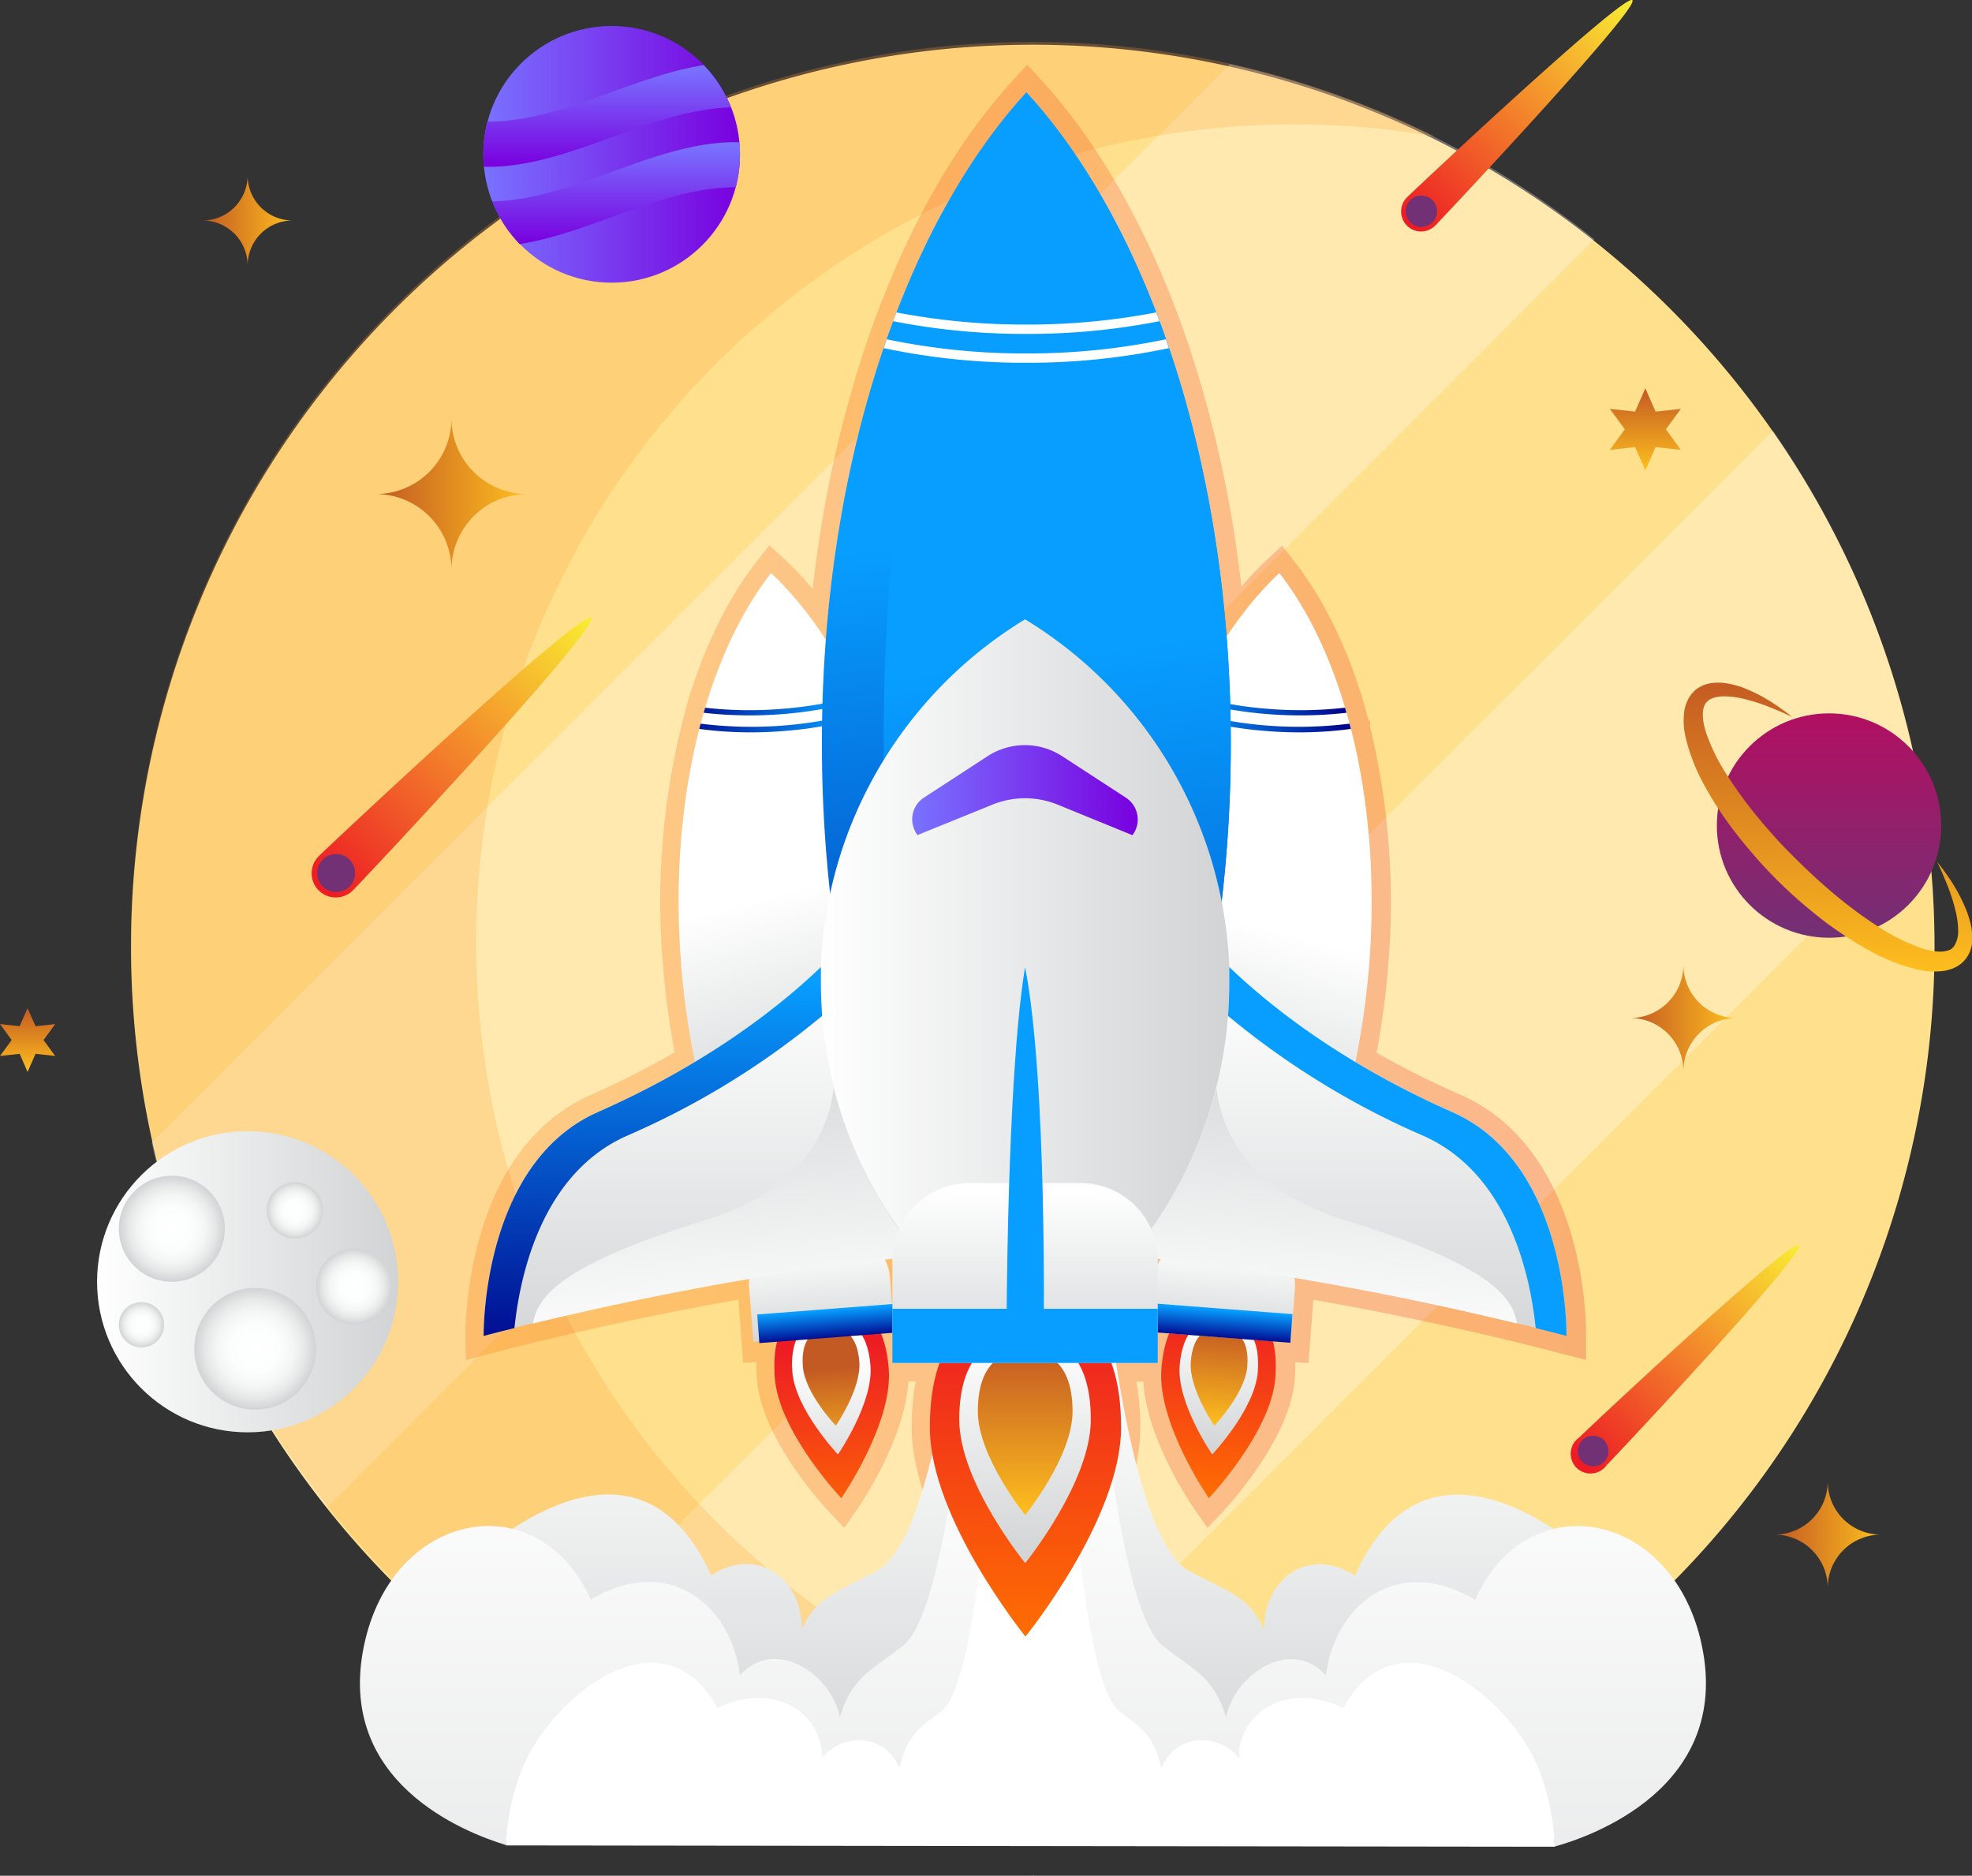 <svg viewBox="0 0 299.03 284.4" xmlns="http://www.w3.org/2000/svg" xmlns:xlink="http://www.w3.org/1999/xlink"><rect x="0" y="0" width="299.03" height="284.4" fill="#333333" stroke="none"/><linearGradient id="a" gradientUnits="userSpaceOnUse" x1="70.58" x2="240.54" y1="131.21" y2="131.21"><stop offset="0" stop-color="#ff7100"/><stop offset="1" stop-color="#ed1c24"/></linearGradient><linearGradient id="b" gradientUnits="userSpaceOnUse" x1="156.64" x2="156.64" y1="205.77" y2="274.12"><stop offset="0" stop-color="#fff"/><stop offset="1" stop-color="#d1d3d4"/></linearGradient><linearGradient id="c" x1="156.74" x2="156.74" xlink:href="#b" y1="284.38" y2="284.4"/><linearGradient id="d" x1="156.55" x2="156.55" xlink:href="#b" y1="284.39" y2="284.4"/><linearGradient id="e" x1="156.64" x2="156.64" xlink:href="#b" y1="215.06" y2="370.78"/><linearGradient id="f" x1="14.71" x2="60.38" xlink:href="#b" y1="194.34" y2="194.34"/><radialGradient id="g" cx="26.06" cy="186.3" gradientUnits="userSpaceOnUse" r="8.04"><stop offset="0" stop-color="#fff"/><stop offset=".39" stop-color="#fcfdfd"/><stop offset=".63" stop-color="#f4f5f5"/><stop offset=".82" stop-color="#e6e7e7"/><stop offset=".99" stop-color="#d2d4d5"/><stop offset="1" stop-color="#d1d3d4"/></radialGradient><radialGradient id="h" cx="53.68" cy="195.06" r="5.76" xlink:href="#g"/><radialGradient id="i" cx="38.69" cy="204.5" r="9.23" xlink:href="#g"/><radialGradient id="j" cx="44.71" cy="183.52" r="4.28" xlink:href="#g"/><radialGradient id="k" cx="21.45" cy="200.86" r="3.43" xlink:href="#g"/><linearGradient id="l" gradientUnits="userSpaceOnUse" x1="73.29" x2="112.21" y1="23.4" y2="23.4"><stop offset="0" stop-color="#7972ff"/><stop offset="1" stop-color="#7900df"/></linearGradient><linearGradient id="m" x1="93.43" x2="93.43" xlink:href="#l" y1="22.07" y2="36.88"/><linearGradient id="n" x1="92.07" x2="92.07" xlink:href="#l" y1="10.38" y2="25.16"/><linearGradient id="o" gradientTransform="matrix(0 1 -1 0 1010.57 -1894.05)" gradientUnits="userSpaceOnUse" x1="2002.22" x2="2036.23" y1="733.22" y2="733.22"><stop offset="0" stop-color="#b20f61"/><stop offset="1" stop-color="#723075"/></linearGradient><linearGradient id="p" gradientUnits="userSpaceOnUse" x1="277.15" x2="277.15" y1="102.45" y2="147.89"><stop offset="0" stop-color="#c35923"/><stop offset="1" stop-color="#febf1e"/></linearGradient><linearGradient id="q" x1="56.98" x2="79.94" xlink:href="#p" y1="74.91" y2="74.91"/><linearGradient id="r" x1="30.72" x2="44.37" xlink:href="#p" y1="33.43" y2="33.43"/><linearGradient id="s" x1="247.21" x2="263.33" xlink:href="#p" y1="154.35" y2="154.35"/><linearGradient id="t" x1="269.08" x2="285.21" xlink:href="#p" y1="232.68" y2="232.68"/><linearGradient id="u" gradientTransform="matrix(.707 .707 -.707 .707 -702.92 251.42)" gradientUnits="userSpaceOnUse" x1="494.31" x2="494.31" y1="-850" y2="-802.36"><stop offset="0" stop-color="#f9ed32"/><stop offset="1" stop-color="#ed1c24"/></linearGradient><linearGradient id="v" x1="213.15" x2="217.92" xlink:href="#o" y1="32.03" y2="32.03"/><linearGradient id="w" x1="645.66" x2="645.66" xlink:href="#u" y1="-734.39" y2="-687.91"/><linearGradient id="x" x1="239.26" x2="243.91" xlink:href="#o" y1="220.01" y2="220.01"/><linearGradient id="y" x1="448.91" x2="448.91" xlink:href="#u" y1="-672.13" y2="-614.58"/><linearGradient id="z" x1="48.09" x2="53.85" xlink:href="#o" y1="132.37" y2="132.37"/><linearGradient id="A" gradientTransform="matrix(.997 .076 -.076 .997 -109.1 -71)" x1="314.18" x2="314.18" xlink:href="#a" y1="276.46" y2="245.46"/><linearGradient id="B" gradientTransform="matrix(.997 .076 -.076 .997 -109.1 -71)" x1="314.18" x2="314.18" xlink:href="#b" y1="247.53" y2="268.52"/><linearGradient id="C" gradientTransform="matrix(.997 .076 -.076 .997 -109.1 -71)" x1="314.18" x2="314.18" xlink:href="#p" y1="249.02" y2="264.18"/><linearGradient id="D" gradientTransform="matrix(1 .004 -.004 1 -6.15 -3.19)" x1="197.31" x2="188.72" xlink:href="#b" y1="142.69" y2="176.2"/><linearGradient id="E" gradientTransform="matrix(1 -.08 .08 1 132.91 68.92)" gradientUnits="userSpaceOnUse" x1="44.46" x2="67.85" y1="42.64" y2="42.64"><stop offset="0" stop-color="#079eff"/><stop offset="1" stop-color="#008"/></linearGradient><linearGradient id="F" x1="43.26" x2="68.31" xlink:href="#E" y1="44.99" y2="44.99"/><linearGradient id="G" x1="185.62" x2="185.62" xlink:href="#b" y1="188.9" y2="204.18"/><linearGradient id="H" gradientTransform="matrix(0 1 -1 0 448.65 -119.59)" x1="320.22" x2="320.22" xlink:href="#E" y1="261.41" y2="266.01"/><linearGradient id="I" gradientTransform="matrix(-1 .08 .08 1 1571.8 -71)" x1="1462.69" x2="1462.69" xlink:href="#a" y1="189.11" y2="158.11"/><linearGradient id="J" gradientTransform="matrix(-1 .08 .08 1 1571.8 -71)" x1="1462.69" x2="1462.69" xlink:href="#b" y1="160.18" y2="181.18"/><linearGradient id="K" gradientTransform="matrix(-1 .08 .08 1 1571.8 -71)" x1="1462.69" x2="1462.69" xlink:href="#p" y1="161.67" y2="176.83"/><linearGradient id="L" gradientTransform="matrix(-1 0 0 1 1468.86 -3.19)" x1="1349.12" x2="1340.53" xlink:href="#b" y1="138.34" y2="171.86"/><linearGradient id="M" gradientTransform="matrix(-1 -.08 -.08 1 1329.79 68.92)" x1="1192.46" x2="1215.85" xlink:href="#E" y1="136.43" y2="136.43"/><linearGradient id="N" gradientTransform="matrix(-1 -.08 -.08 1 1329.79 68.92)" x1="1191.26" x2="1216.3" xlink:href="#E" y1="138.78" y2="138.78"/><linearGradient id="O" gradientTransform="matrix(1 0 0 -1 -1343.34 365.09)" x1="1468.61" x2="1468.61" xlink:href="#b" y1="162.8" y2="178.08"/><linearGradient id="P" gradientTransform="matrix(-1 0 0 1 1594.26 26.09)" x1="1468.61" x2="1468.61" xlink:href="#E" y1="172.53" y2="177.13"/><linearGradient id="Q" x1="155.63" x2="155.63" xlink:href="#E" y1="14.38" y2="154.22"/><linearGradient id="R" x1="155.57" x2="164.39" xlink:href="#E" y1="25.82" y2="200.98"/><linearGradient id="S" x1="155.46" x2="155.46" xlink:href="#a" y1="250.36" y2="198.48"/><linearGradient id="T" x1="155.46" x2="155.46" xlink:href="#b" y1="201.94" y2="237.09"/><linearGradient id="U" x1="155.46" x2="155.46" xlink:href="#p" y1="204.44" y2="229.81"/><linearGradient id="V" x1="124.44" x2="186.44" xlink:href="#b" y1="143.9" y2="143.9"/><linearGradient id="W" x1="204.51" x2="204.51" xlink:href="#b" y1="148.71" y2="207.81"/><linearGradient id="X" x1="200.06" x2="203.83" xlink:href="#b" y1="204.37" y2="154.33"/><linearGradient id="Y" x1="211.92" x2="211.92" xlink:href="#E" y1="148.71" y2="207.81"/><linearGradient id="Z" gradientTransform="matrix(-1 0 0 1 1241.98 0)" x1="1135.62" x2="1135.62" xlink:href="#b" y1="148.71" y2="207.81"/><linearGradient id="aa" gradientTransform="matrix(-1 0 0 1 1241.98 0)" x1="1131.17" x2="1134.94" xlink:href="#b" y1="204.37" y2="154.33"/><linearGradient id="ab" gradientTransform="matrix(-1 0 0 1 1241.98 0)" x1="1143.03" x2="1143.03" xlink:href="#E" y1="148.71" y2="207.81"/><linearGradient id="ac" x1="155.44" x2="155.44" xlink:href="#b" y1="180.39" y2="209.2"/><linearGradient id="ad" x1="155.44" x2="155.44" xlink:href="#E" y1="198.74" y2="207.41"/><linearGradient id="ae" x1="155.46" x2="155.46" xlink:href="#E" y1="148.71" y2="207.81"/><linearGradient id="af" x1="138.34" x2="172.54" xlink:href="#l" y1="119.78" y2="119.78"/><linearGradient id="ag" gradientTransform="matrix(0 1 -1 0 1756.57 -3217.71)" x1="3276.59" x2="3289.03" xlink:href="#p" y1="1507.08" y2="1507.08"/><linearGradient id="ah" gradientTransform="matrix(0 1 -1 0 1756.57 -3217.71)" x1="3370.56" x2="3380.22" xlink:href="#p" y1="1752.39" y2="1752.39"/><path d="m156.61 6.78a136.77 136.77 0 0 0 -71.7 253.22c7.19-7.64 17.73-11.64 23.87-.55 8.55-4.06 15.73.59 15.89 7.48 3.43-3.85 9.46-3.53 11.71 1.61 1.28-5.46 3.44-6.24 6.41-8.64 8.2-6.6 9.62-85 9.62-85l3.82-1.18 3.82 1.18s1.42 78.35 9.61 85c3 2.4 5.14 3.18 6.42 8.64 2.25-5.14 8.28-5.46 11.71-1.61.16-6.89 7.34-11.54 15.89-7.48 6.22-11.23 16.95-7 24.15.86a136.78 136.78 0 0 0 -71.22-253.53z" fill="#ffe08c"/><g fill="#fff"><path d="m78.51 255.57c2.14 1.49 4.33 2.91 6.56 4.28 7.18-7.54 17.62-11.4 23.71-.39 8.55-4.06 15.73.59 15.89 7.48 3.42-3.84 9.44-3.53 11.69 1.58 1.29-5.43 3.45-6.22 6.41-8.61 6.7-5.4 8.88-58.79 9.45-78.06z" opacity=".3"/><path d="m160.05 175s.95 52.48 5.79 75.16l126-126a135.88 135.88 0 0 0 -23-58.85l-109.5 109.43z" opacity=".3"/><path d="m186.5 9.71-163.5 163.53a136.26 136.26 0 0 0 26.59 55.28l192.19-192.22a136.26 136.26 0 0 0 -55.28-26.59z" opacity=".3"/></g><path d="m176 268.31h.16a6.78 6.78 0 0 1 3.8-3.6c-1.88-.16-3.77-.36-5.65-.59a13 13 0 0 1 1.69 4.19z" fill="#fea13e" opacity=".25"/><path d="m187.79 266.94a9.74 9.74 0 0 1 .19-1.72l-2.59-.12a8.19 8.19 0 0 1 2.4 1.84z" fill="#fea13e" opacity=".25"/><path d="m108.78 259.46c8.55-4.06 15.73.59 15.89 7.48 3.43-3.85 9.46-3.53 11.71 1.61 1.28-5.46 3.44-6.24 6.41-8.64a9.16 9.16 0 0 0 2.27-4 124.06 124.06 0 0 1 72.56-235.21 136.78 136.78 0 0 0 -132.46 239.05c7.18-7.47 17.55-11.25 23.62-.29z" fill="#fea13e" opacity=".25"/><path d="m153.38 249.92c-.61-.76-15.13-18.81-15.13-33.52a36.33 36.33 0 0 1 .61-6.93h-1.13c-.48 8.76-7.39 18.84-7.71 19.3l-2 2.87-2.4-2.54c-.41-.43-10.15-10.81-10.84-20a25.8 25.8 0 0 1 -.07-2.61l-2 .16-.74-9.61-1.83.32-1.91.35-2 .38-1.93.37-1.89.37-1.64.32-2.09.43-1.48.3-1.79.38-1.58.33-1.51.33-1.68.37-1.33.3-1.55.35-2.76.66-2.24.53-1 .23-3.11.77-1.43.36-2.75.72-3.82 1-.06-3.63c0-1.15-.19-28.06 19-36.57a136.41 136.41 0 0 0 12.72-6.45 124.07 124.07 0 0 1 -1.78-13.35 111.6 111.6 0 0 1 3.52-38.91v-.08c2.52-8.73 6.22-16.37 10.71-22.1l1.9-2.43 2.34 2.13a50.72 50.72 0 0 1 4.24 4.49 178.4 178.4 0 0 1 8.22-37.5c.55-1.64 1.16-3.33 1.81-5l.17-.43c5.34-13.93 12.16-25.47 20.24-34.29l2.09-2.28 2.09 2.28c8.11 8.85 15.21 20.95 20.51 35l.06.13c.06.18.13.35.19.52.45 1.2.9 2.47 1.35 3.78l.26.77a178.85 178.85 0 0 1 8 36.67 48 48 0 0 1 3.91-4.11l2.26-2.11 1.9 2.43c4.49 5.73 8.19 13.37 10.7 22.09v.08c.16.57.32 1.15.48 1.75l.28.29v.82a113.41 113.41 0 0 1 2.75 36.06 121.59 121.59 0 0 1 -1.77 13.35 134 134 0 0 0 12.76 6.39c19.23 8.51 19.06 35.42 19 36.57v3.63l-3.85-1-2.72-.71-1.45-.36-3.1-.77-1.1-.26-2.38-.56-1.46-.35-1.29-.29-3-.67-1.39-.31-1.79-.38-1.51-.32-1.83-.39-1.66-.34-1.75-.35-1.92-.38-1.68-.33-2.09-.39-1.82-.34-2.05-.37-1.5-.27-.75 9.61-2-.16a25.8 25.8 0 0 1 -.07 2.61c-.7 9.17-10.43 19.55-10.84 20l-2.4 2.54-2-2.87c-.32-.46-7.24-10.54-7.72-19.3h-1.08a37.16 37.16 0 0 1 .61 6.93c0 14.71-14.52 32.76-15.14 33.52l-2.2 2.71z" fill="url(#a)" opacity=".25"/><path d="m108.78 259.46c8.55-4.06 15.73.59 15.89 7.48 3.43-3.85 9.46-3.53 11.71 1.61 1.28-5.46 3.44-6.24 6.41-8.64 8.2-6.6 9.62-85 9.62-85l3.82-1.18 3.82 1.18s1.42 78.35 9.61 85c3 2.4 5.14 3.18 6.42 8.64 2.25-5.14 8.28-5.46 11.71-1.61.16-6.89 7.34-11.54 15.89-7.48 3.65-6.6 8.86-7.85 14-6.18l27.14-13.86s-26.77-28.44-39.38-.53c-6.3-4.2-13.54-.42-13.79 8.15-2.22-5.18-6.2-6-11.47-8.94-14.56-8.21-17.08-105.72-17.08-105.72l-6.27-1.38h-.07-.12-.12-.07l-6.26 1.35s-2.53 97.51-17.08 105.72c-5.28 3-9.26 3.76-11.48 8.94-.24-8.57-7.49-12.35-13.79-8.15-12.61-27.91-39.38.53-39.38.53l26.83 13.7c4.97-1.39 9.96-.01 13.49 6.37z" fill="url(#b)"/><path d="m156.66 284.38.1.02.06-.03z" fill="url(#c)"/><path d="m156.49 284.38.03.02.09-.02z" fill="url(#d)"/><path d="m258.08 249.56c-4.29-20.7-26.53-24.67-34.39-7-12.22-7.24-21.53 1.4-22.61 11.51-5.11-5.83-13.69-.55-15.17 6.27-1.87-6.3-5.21-7.24-9.64-10.86-12.22-10-14.34-128.56-14.34-128.56l-5.26-1.64h-.06l-5.26 1.64s-2.12 118.54-14.35 128.53c-4.43 3.62-7.77 4.56-9.63 10.86-1.48-6.82-10.07-12.1-15.18-6.27-1.07-10.11-10.39-18.75-22.6-11.51-7.87-17.64-30.11-13.67-34.4 7s15.21 28.29 21.55 30.22c.09-2 .71-9.66 4.93-15.77 6.85-9.93 20-17.45 27.1-4.55 8.55-4.06 15.73.59 15.89 7.48 3.43-3.85 9.46-3.53 11.71 1.61 1.28-5.46 3.44-6.24 6.41-8.64 8.2-6.6 9.62-85 9.62-85l3.82-1.18 3.82 1.18s1.42 78.35 9.61 85c3 2.4 5.14 3.18 6.42 8.64 2.25-5.14 8.28-5.46 11.71-1.61.16-6.89 7.34-11.54 15.89-7.48 7.14-12.9 20.25-5.38 27.1 4.55 4.4 6.38 4.89 14.41 4.94 16 5.29-1.43 26.84-8.83 22.37-30.42z" fill="url(#e)"/><circle cx="37.55" cy="194.34" fill="url(#f)" r="22.83"/><circle cx="26.06" cy="186.3" fill="url(#g)" r="8.04"/><circle cx="53.68" cy="195.06" fill="url(#h)" r="5.76"/><circle cx="38.69" cy="204.5" fill="url(#i)" r="9.23"/><circle cx="44.71" cy="183.52" fill="url(#j)" r="4.28"/><circle cx="21.45" cy="200.86" fill="url(#k)" r="3.43"/><circle cx="92.75" cy="23.4" fill="url(#l)" r="19.46"/><path d="m74.65 30.54a19.34 19.34 0 0 0 4.15 6.46c11-1.72 21.68-8.61 32.77-8.6a19.77 19.77 0 0 0 .64-5c0-.62 0-1.23-.09-1.84-12.68-.28-24.83 8.71-37.47 8.98z" fill="url(#m)"/><path d="m73.93 18.44a19.38 19.38 0 0 0 -.64 5c0 .62 0 1.23.09 1.84 12.68.33 24.83-8.66 37.47-9a19.53 19.53 0 0 0 -4.14-6.41c-10.99 1.74-21.71 8.63-32.78 8.57z" fill="url(#n)"/><circle cx="277.35" cy="125.17" fill="url(#o)" r="17.01"/><path d="m293.76 130.69.64.82c.41.54 1 1.34 1.69 2.42a25.3 25.3 0 0 1 2.11 4.16 13.46 13.46 0 0 1 .8 2.91c0 .27.06.55.07.84s0 .59 0 .9a5.47 5.47 0 0 1 -.18 1l-.15.49c-.07.17-.16.33-.24.49a4.56 4.56 0 0 1 -.63.92l-.37.36-.22.18-.27.19a4.29 4.29 0 0 1 -.53.3 2.62 2.62 0 0 1 -.52.22 7.14 7.14 0 0 1 -1.07.3 11.22 11.22 0 0 1 -4.14-.2 28.89 28.89 0 0 1 -7.63-3.06c-1.23-.68-2.44-1.43-3.63-2.23s-2.49-1.7-3.59-2.6a72.48 72.48 0 0 1 -6.59-5.83c-1-1-2.05-2.12-3-3.21s-1.91-2.23-2.81-3.37-1.75-2.31-2.55-3.5-1.55-2.4-2.23-3.63a29 29 0 0 1 -3.08-7.61 11.17 11.17 0 0 1 -.24-4.13 6 6 0 0 1 .75-2.1l.33-.48.39-.42.05-.06.11-.1.09-.07.16-.12a3.11 3.11 0 0 1 .4-.26l.55-.29c.18-.08.33-.11.5-.17a5.55 5.55 0 0 1 .95-.2 7.93 7.93 0 0 1 1.76 0 13.75 13.75 0 0 1 2.91.73 24.58 24.58 0 0 1 4.16 2.1c1.08.68 1.88 1.28 2.43 1.68l.82.64-.94-.43c-.61-.29-1.53-.67-2.69-1.14a28.51 28.51 0 0 0 -4.24-1.29 12.7 12.7 0 0 0 -2.56-.26 5.64 5.64 0 0 0 -1.26.16 2.39 2.39 0 0 0 -.55.2c-.08 0-.19.07-.25.11a.72.72 0 0 1 -.15.11 1.26 1.26 0 0 0 -.25.22l-.15.13-.08.07c.17-.15.05 0 .08-.06l-.14.21-.12.23a3.26 3.26 0 0 0 -.24 1.15 6.5 6.5 0 0 0 .1 1.43 11.86 11.86 0 0 0 .39 1.56 29.36 29.36 0 0 0 3.24 6.53 66 66 0 0 0 4.75 6.47c.87 1.06 1.79 2.1 2.72 3.13s1.9 2 2.91 3c2 2 4.05 3.87 6.17 5.63a65.85 65.85 0 0 0 6.47 4.74 29.4 29.4 0 0 0 6.53 3.21 11.78 11.78 0 0 0 1.56.38 7.85 7.85 0 0 0 1.42.09 5.24 5.24 0 0 0 .61-.09 1.87 1.87 0 0 0 .28-.08 1 1 0 0 0 .22-.09h.08a.22.22 0 0 0 .12-.07l.17-.12.08-.07-.05.05c.1-.14.25-.22.34-.38a4.1 4.1 0 0 0 .6-2.31 12.91 12.91 0 0 0 -.29-2.58 28.56 28.56 0 0 0 -1.31-4.23c-.47-1.16-.85-2.07-1.14-2.68z" fill="url(#p)"/><path d="m68.46 63.43a11.48 11.48 0 0 1 -11.46 11.48 11.48 11.48 0 0 1 11.46 11.48 11.48 11.48 0 0 1 11.48-11.48 11.48 11.48 0 0 1 -11.48-11.48z" fill="url(#q)"/><path d="m37.55 26.6a6.83 6.83 0 0 1 -6.83 6.83 6.83 6.83 0 0 1 6.83 6.83 6.82 6.82 0 0 1 6.82-6.83 6.82 6.82 0 0 1 -6.82-6.83z" fill="url(#r)"/><path d="m255.27 146.28a8.06 8.06 0 0 1 -8.06 8.07 8.06 8.06 0 0 1 8.06 8.06 8.06 8.06 0 0 1 8.06-8.06 8.06 8.06 0 0 1 -8.06-8.07z" fill="url(#s)"/><path d="m277.15 224.62a8.06 8.06 0 0 1 -8.07 8.06 8.06 8.06 0 0 1 8.07 8.06 8.06 8.06 0 0 1 8.06-8.06 8.06 8.06 0 0 1 -8.06-8.06z" fill="url(#t)"/><path d="m217.63 34.21a3 3 0 0 1 -4.28-4.28c1.18-1.19 33-31.08 34.18-29.9s-28.71 32.97-29.9 34.18z" fill="url(#u)"/><circle cx="215.53" cy="32.03" fill="url(#v)" r="2.38"/><path d="m243.63 222.14a3 3 0 1 1 -4.18-4.18c1.15-1.15 32.2-30.32 33.35-29.17s-28.01 32.21-29.17 33.35z" fill="url(#w)"/><circle cx="241.58" cy="220.01" fill="url(#x)" r="2.32"/><path d="m53.51 135a3.66 3.66 0 0 1 -5.18-5.18c1.43-1.43 39.86-37.54 41.29-36.11s-34.68 39.88-36.11 41.29z" fill="url(#y)"/><circle cx="50.97" cy="132.37" fill="url(#z)" r="2.88"/><path d="m235.75 280s0-9.37-4.95-16.49c-6.85-9.93-20-17.46-27.1-4.55-8.55-4.06-15.73.59-15.89 7.48-3.43-3.85-9.46-3.53-11.71 1.6-1.28-5.45-3.45-6.23-6.42-8.63-8.19-6.6-9.61-85-9.61-85l-3.82-1.18-3.82 1.18s-1.42 78.35-9.62 85c-3 2.4-5.13 3.18-6.41 8.63-2.25-5.13-8.28-5.45-11.71-1.6-.16-6.89-7.34-11.54-15.89-7.48-7.14-12.91-20.25-5.38-27.1 4.55-4.91 7.12-5 16.29-5 16.29z" fill="#fff"/><path d="m193.39 208.91c-.63 8.26-10.08 18.24-10.08 18.24s-7.83-11.29-7.2-19.56 4.71-10.73 9.48-10.37 8.41 3.42 7.8 11.69z" fill="url(#A)"/><path d="m190.73 208c-.43 5.67-6.91 12.52-6.91 12.52s-5.37-7.75-4.94-13.42 3.23-7.36 6.5-7.11 5.78 2.34 5.35 8.01z" fill="url(#B)"/><path d="m189.14 207.16c-.31 4.1-5 9-5 9s-3.88-5.59-3.57-9.69 2.33-5.31 4.69-5.13 4.19 1.73 3.88 5.82z" fill="url(#C)"/><path d="m194 86.89c-11.79 11-20.71 31.86-22.6 56.3-1.35 17.42 1.1 33.58 6.21 46a21.91 21.91 0 0 0 16.8 1.3c7-11.5 11.88-27.09 13.23-44.5 1.86-24.43-3.73-46.41-13.64-59.1z" fill="url(#D)"/><path d="m204.19 108.1-.24-.8a59.94 59.94 0 0 1 -11.59.18 59.28 59.28 0 0 1 -11.43-2c-.12.26-.24.51-.35.76a62.7 62.7 0 0 0 23.61 1.83z" fill="url(#E)"/><path d="m192.1 110.84a59.47 59.47 0 0 0 12.74-.32c-.06-.27-.13-.54-.2-.8a62 62 0 0 1 -24.75-1.92c-.11.25-.23.5-.33.76a59.54 59.54 0 0 0 12.54 2.28z" fill="url(#F)"/><path d="m181.14 188.37h8.95a6.19 6.19 0 0 1 6.19 6.19v8.26a0 0 0 0 1 0 0h-21.33a0 0 0 0 1 0 0v-8.26a6.19 6.19 0 0 1 6.19-6.19z" fill="url(#G)" transform="matrix(.997 .077 -.077 .997 15.65 -13.74)"/><path d="m183.05 189.97h4.35v21.33h-4.35z" fill="url(#H)" transform="matrix(.077 -.997 .997 .077 -29.1 369.82)"/><path d="m117.49 208.91c.63 8.26 10.08 18.24 10.08 18.24s7.83-11.29 7.2-19.56-4.71-10.73-9.48-10.37-8.43 3.42-7.8 11.69z" fill="url(#I)"/><path d="m120.15 208c.43 5.67 6.91 12.52 6.91 12.52s5.37-7.75 4.94-13.42-3.23-7.36-6.5-7.11-5.78 2.34-5.35 8.01z" fill="url(#J)"/><path d="m121.74 207.16c.31 4.1 5 9 5 9s3.88-5.59 3.57-9.69-2.33-5.31-4.69-5.13-4.19 1.73-3.88 5.82z" fill="url(#K)"/><path d="m116.92 86.89c11.79 11 20.71 31.86 22.6 56.3 1.35 17.42-1.1 33.58-6.21 46a21.91 21.91 0 0 1 -16.8 1.3c-7-11.5-11.88-27.09-13.24-44.5-1.89-24.43 3.73-46.41 13.65-59.1z" fill="url(#L)"/><path d="m106.69 108.1.24-.8a59.94 59.94 0 0 0 11.59.18 59.28 59.28 0 0 0 11.43-2c.12.26.24.51.35.76a62.7 62.7 0 0 1 -23.61 1.83z" fill="url(#M)"/><path d="m118.78 110.84a59.58 59.58 0 0 1 -12.75-.32l.21-.8a62 62 0 0 0 24.76-1.92l.33.76a59.65 59.65 0 0 1 -12.55 2.28z" fill="url(#N)"/><path d="m114.6 188.37h21.33a0 0 0 0 1 0 0v8.26a6.19 6.19 0 0 1 -6.19 6.19h-8.95a6.19 6.19 0 0 1 -6.19-6.19v-8.26a0 0 0 0 1 0 0z" fill="url(#O)" transform="matrix(-1 .08 -.08 -1 265.25 380.94)"/><path d="m114.99 198.46h21.33v4.35h-21.33z" fill="url(#P)" transform="matrix(.997 -.077 .077 .997 -15.11 10.29)"/><path d="m155.63 14c-18.59 20.27-31 56.9-31 98.72 0 29.79 6.3 56.94 16.64 77.43a37.27 37.27 0 0 0 28.73 0c10.34-20.49 16.64-47.64 16.64-77.43-.01-41.84-12.42-78.47-31.01-98.72z" fill="url(#Q)"/><path d="m155.63 14c-14.63 21.88-21.63 57.13-21.63 99 0 29.79.8 54.83 7.26 77.18a37.27 37.27 0 0 0 28.73 0c10.34-20.49 16.64-47.64 16.64-77.43 0-41.87-12.41-78.5-31-98.75z" fill="url(#R)"/><path d="m175.82 48.7c-.16-.45-.33-.89-.5-1.33a103 103 0 0 1 -19.69 1.84 102.94 102.94 0 0 1 -19.69-1.84c-.17.44-.35.88-.51 1.33a103.28 103.28 0 0 0 20.2 1.93 103.25 103.25 0 0 0 20.19-1.93z" fill="#fff"/><path d="m155.63 55a102.52 102.52 0 0 0 21.63-2.22c-.16-.45-.31-.9-.47-1.34a101.73 101.73 0 0 1 -21.16 2.15 101.83 101.83 0 0 1 -21.17-2.15c-.16.44-.31.89-.46 1.34a102.45 102.45 0 0 0 21.63 2.22z" fill="#fff"/><path d="m170 216.4c0 13.87-14.5 31.73-14.5 31.73s-14.5-17.86-14.5-31.73 6.49-18.51 14.5-18.51 14.5 4.64 14.5 18.51z" fill="url(#S)"/><path d="m165.41 215.23c0 9.52-9.95 21.76-9.95 21.76s-10-12.24-10-21.76 4.46-12.7 10-12.7 9.95 3.18 9.95 12.7z" fill="url(#T)"/><path d="m162.64 214c0 6.87-7.18 15.71-7.18 15.71s-7.18-8.84-7.18-15.71 3.21-9.17 7.18-9.17 7.18 2.33 7.18 9.17z" fill="url(#U)"/><path d="m155.44 93.9a64.52 64.52 0 0 0 -14.36 98.38 64.85 64.85 0 0 0 28.72 0 64.52 64.52 0 0 0 -14.36-98.38z" fill="url(#V)"/><path d="m220.22 168.62c-16.43-7.27-27.33-15.78-33.82-22v2.4a64.28 64.28 0 0 1 -15 41.36c33.22 3.16 66.14 12.15 66.14 12.15s.46-26.06-17.32-33.91z" fill="url(#W)"/><path d="m203.93 185c-13.29-4.14-18.53-12-19.47-20a64.43 64.43 0 0 1 -13 25.44c23.54 2.24 46.94 7.41 58.57 10.23-.69-5.1-6.94-9.73-26.1-15.67z" fill="url(#X)"/><path d="m220.22 168.62c-16.43-7.27-27.33-15.78-33.82-22v2.4c0 1.67-.06 3.33-.19 5a122.24 122.24 0 0 0 29.58 18.17c13 5.74 16.26 21.26 17.08 29.17 3 .74 4.67 1.2 4.67 1.2s.46-26.09-17.32-33.94z" fill="url(#Y)"/><path d="m90.65 168.62c16.43-7.27 27.33-15.78 33.83-22v2.4a64.23 64.23 0 0 0 15 41.36c-33.22 3.16-66.15 12.15-66.15 12.15s-.42-26.06 17.32-33.91z" fill="url(#Z)"/><path d="m106.94 185c13.29-4.14 18.53-12 19.47-20a64.32 64.32 0 0 0 13 25.44c-23.55 2.24-46.94 7.41-58.58 10.23.7-5.1 6.96-9.73 26.11-15.67z" fill="url(#aa)"/><path d="m90.65 168.62c16.43-7.27 27.33-15.78 33.83-22v2.4c0 1.67.07 3.33.19 5a122.14 122.14 0 0 1 -29.57 18.17c-13 5.74-16.27 21.26-17.09 29.17-3 .74-4.67 1.2-4.67 1.2s-.43-26.09 17.31-33.94z" fill="url(#ab)"/><path d="m147 179.38h16.88a11.68 11.68 0 0 1 11.68 11.68v15.58a0 0 0 0 1 0 0h-40.24a0 0 0 0 1 0 0v-15.58a11.68 11.68 0 0 1 11.68-11.68z" fill="url(#ac)"/><path d="m135.32 198.44h40.24v8.2h-40.24z" fill="url(#ad)"/><path d="m158.26 202.55h-5.63s0-39 2.81-55.91c3.37 17.18 2.82 55.91 2.82 55.91z" fill="url(#ae)"/><path d="m149.79 114.63-9.66 6.29a3.93 3.93 0 0 0 -1 5.69l11.36-4.61a13.15 13.15 0 0 1 9.9 0l11.33 4.63a3.93 3.93 0 0 0 -1-5.69l-9.66-6.29a10.38 10.38 0 0 0 -11.27-.02z" fill="url(#af)"/><path d="m252.61 65.1 2.27 3.11-3.83-.42-1.55 3.53-1.56-3.53-3.83.42 2.28-3.11-2.28-3.11 3.83.42 1.56-3.53 1.55 3.53 3.83-.42z" fill="url(#ag)"/><path d="m6.6 157.69 1.77 2.41-2.98-.32-1.21 2.74-1.2-2.74-2.98.32 1.77-2.41-1.77-2.42 2.98.32 1.2-2.73 1.21 2.73 2.98-.32z" fill="url(#ah)"/></svg>